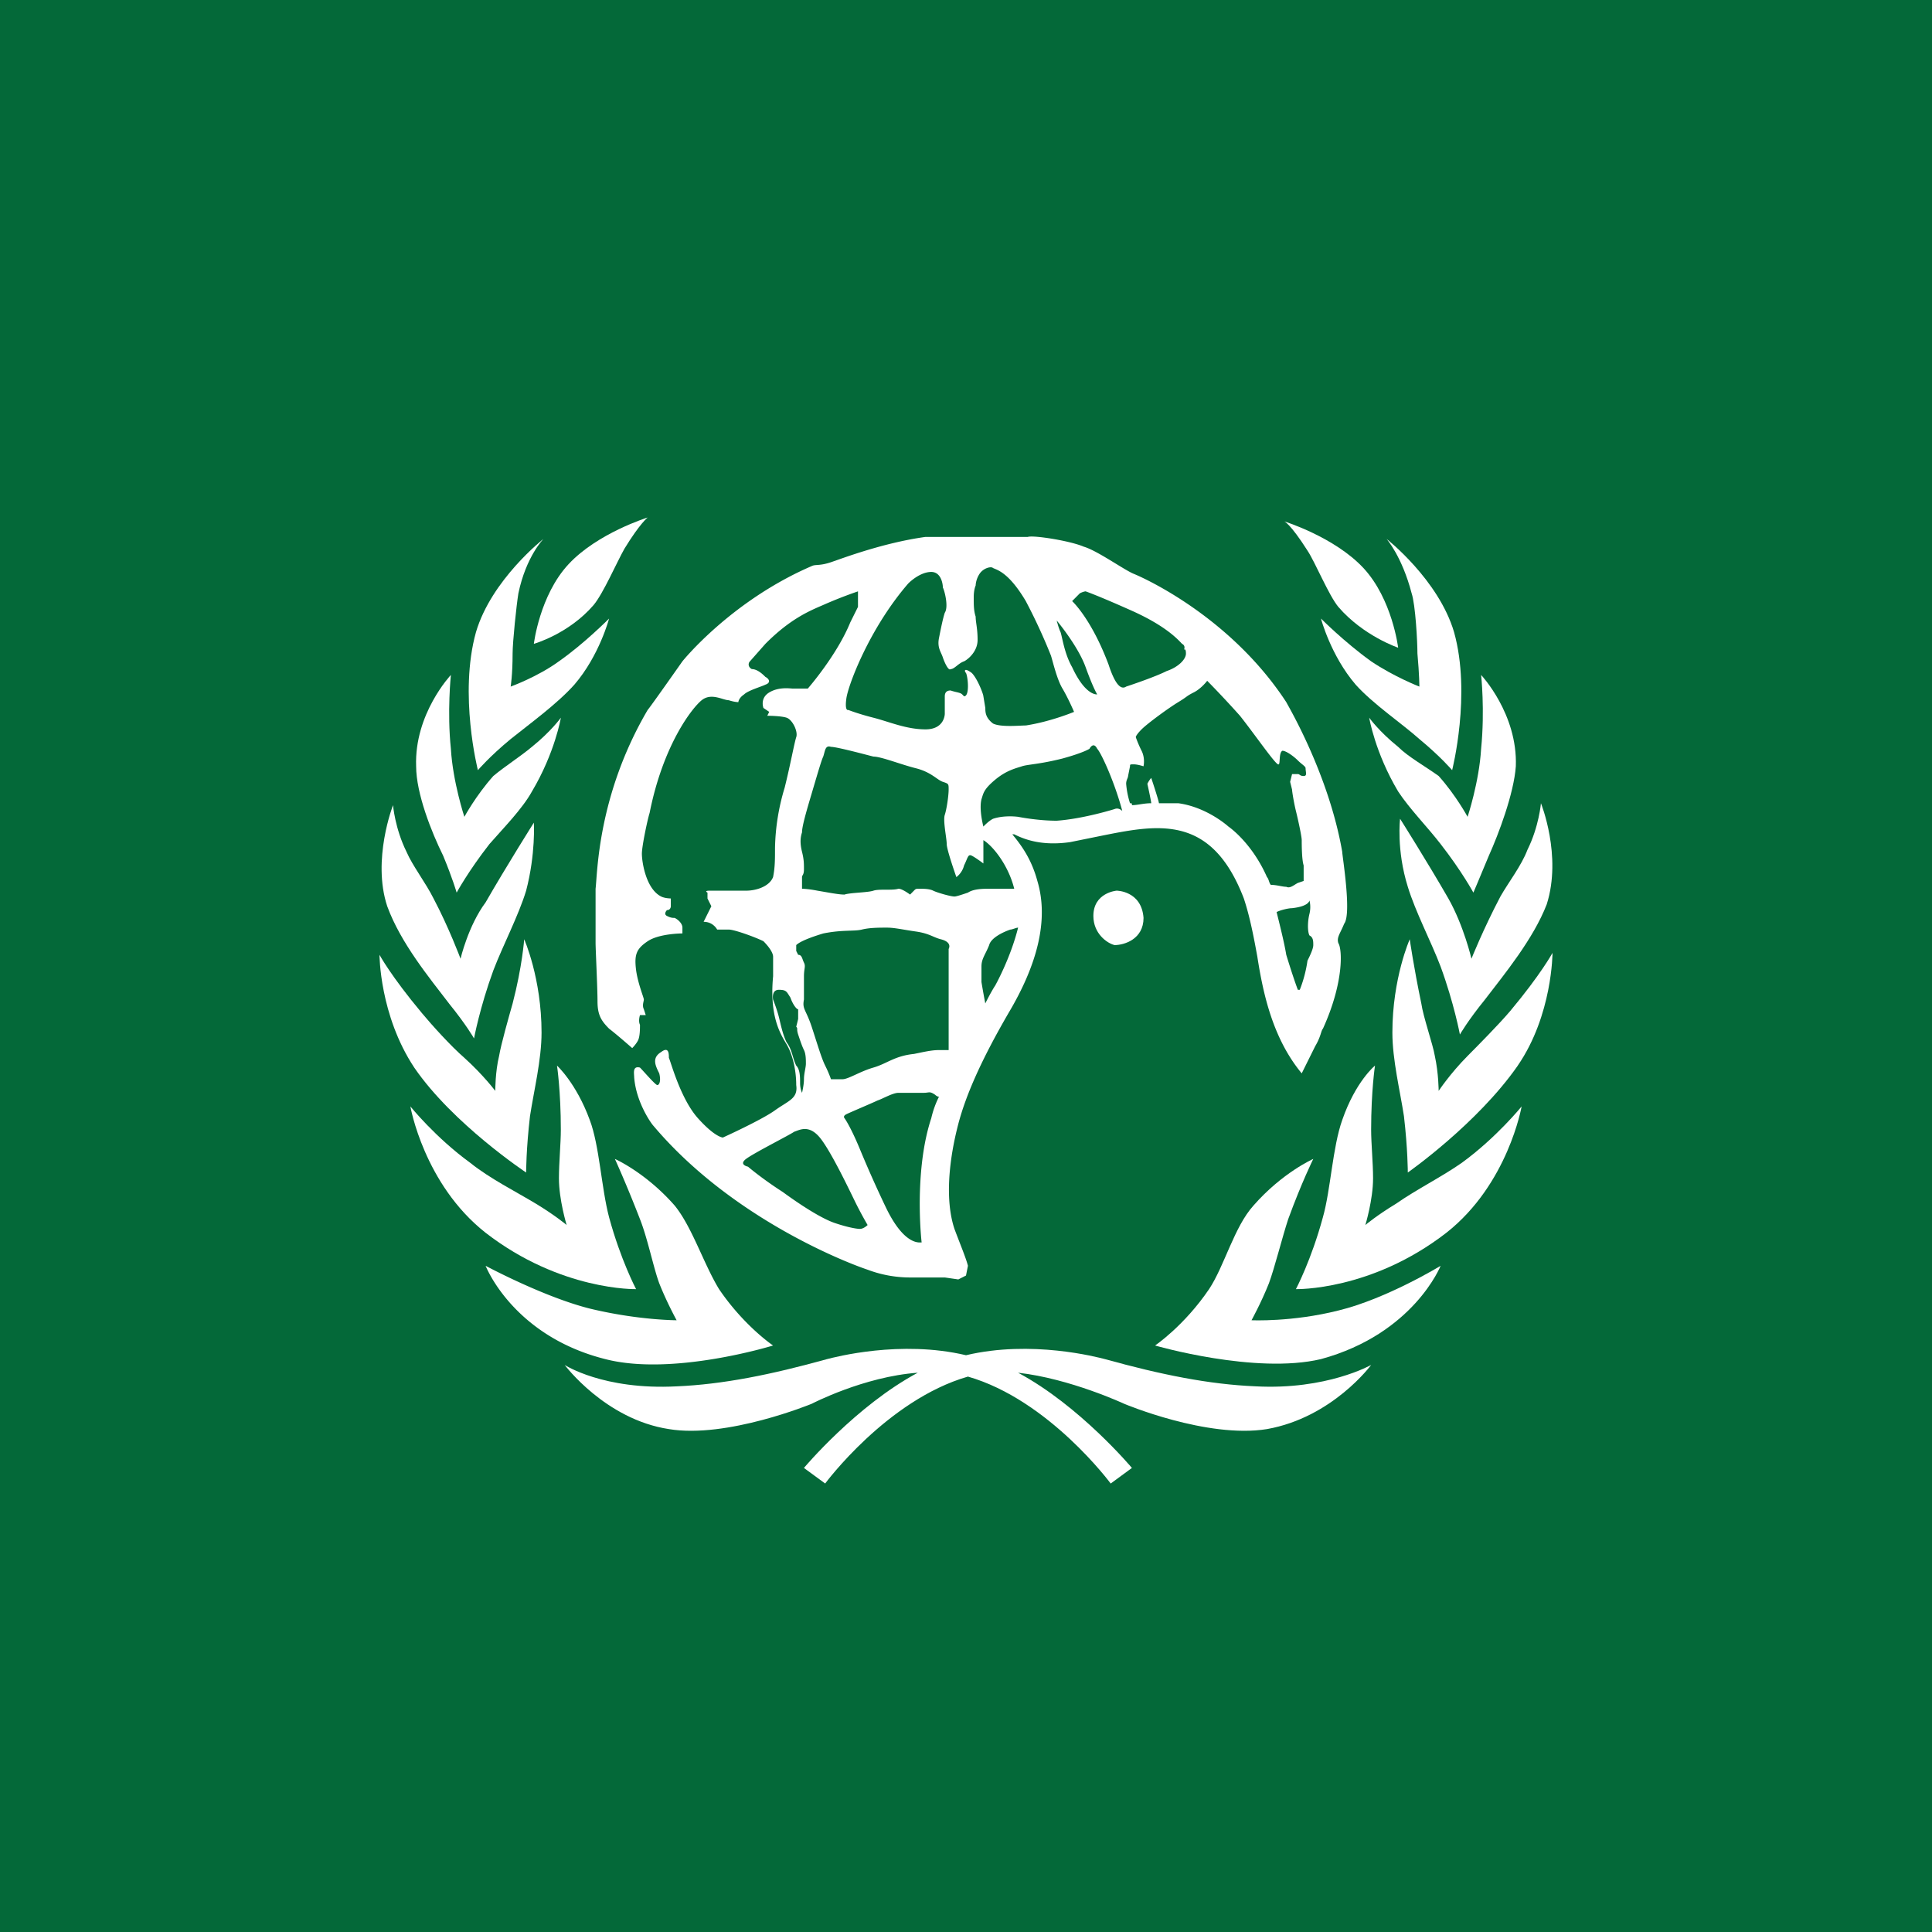 <svg width="56" height="56" xmlns="http://www.w3.org/2000/svg"><path fill="#046939" d="M0 0h56v56H0z"/><path d="M32.362 25.817s-.67.056-.67.732c0 .507.39.789.614.845.28 0 .84-.169.84-.788-.057-.79-.784-.79-.784-.79z" fill="#fff"/><path d="M38.905 24.69c-.392-2.253-1.566-4.225-1.622-4.338-1.621-2.479-4.138-3.605-4.418-3.718-.28-.113-1.062-.676-1.454-.789-.39-.169-1.453-.338-1.621-.282h-2.964c-1.23.17-2.405.62-2.74.733-.336.113-.447.056-.56.113-2.348 1.014-3.746 2.76-3.746 2.76s-.95 1.352-1.007 1.409c-1.454 2.479-1.454 4.732-1.51 5.183v1.577c0 .17.056 1.296.056 1.69 0 .395.112.564.336.789.224.17.67.563.67.563s.113-.112.169-.225c.056-.113.056-.338.056-.45-.056-.113 0-.282 0-.282h.167l-.055-.17c-.056-.112 0-.225 0-.281 0-.056-.168-.45-.224-.845-.056-.45 0-.62.335-.845.336-.226 1.007-.226 1.007-.226v-.169c0-.112-.112-.225-.224-.281-.056 0-.112 0-.224-.057-.111-.056 0-.169 0-.169.112 0 .112-.112.112-.112v-.226s-.167 0-.28-.056c-.447-.225-.559-1.014-.559-1.24 0-.225.168-1.013.224-1.182.392-1.972 1.23-3.043 1.51-3.268.28-.225.615 0 .783 0 .168.056.28.056.28.056s0-.112.167-.225c.112-.113.504-.225.616-.282.167-.056.111-.169 0-.225-.056-.056-.224-.226-.392-.226-.112-.056-.112-.168-.056-.225l.448-.507c.727-.732 1.286-.958 1.677-1.127a12.678 12.678 0 011.007-.394v.45l-.224.451c-.391.958-1.23 1.916-1.23 1.916h-.448c-.055 0-.391-.056-.67.113-.28.169-.168.45-.168.45l.167.113-.056.113s.392 0 .56.056c.167.056.335.394.28.563-.057.17-.168.79-.336 1.465a6.396 6.396 0 00-.28 1.747c0 .338 0 .563-.056.845-.112.281-.503.394-.783.394h-1.062c-.168 0-.056.056-.056.056v.17l.112.225-.112.225-.112.226c.28 0 .392.225.392.225h.335c.168 0 .783.225 1.007.338.167.169.28.338.28.45v.564c-.113 1.183.223 1.69.39 1.972.168.281.28.732.28 1.183.056.394-.223.45-.615.732-.391.282-1.51.789-1.51.789s-.223 0-.727-.563c-.503-.564-.783-1.634-.839-1.747 0-.113 0-.338-.223-.169-.28.17-.168.395-.056.62.056.225 0 .338-.056.338s-.392-.395-.503-.507c-.224-.056-.168.169-.168.282.056.732.503 1.352.56 1.408 2.236 2.648 5.535 3.944 6.206 4.169a3.494 3.494 0 001.287.225h.95l.392.057.223-.113.056-.282c-.056-.225-.223-.62-.391-1.07-.392-1.183.056-2.817.112-3.042.223-.846.67-1.86 1.454-3.212.838-1.408 1.174-2.704.838-3.83-.167-.62-.447-1.015-.727-1.353h.056c.336.17.84.338 1.622.226l.839-.17c1.677-.337 3.243-.675 4.194 1.803.168.507.28 1.07.392 1.69.167 1.071.447 2.367 1.286 3.38l.391-.788c.168-.282.168-.45.224-.507.615-1.352.559-2.31.447-2.479-.056-.169.056-.282.168-.563.224-.282-.056-1.972-.056-2.085zm-14.372-4.45c.056-.395.671-2.029 1.79-3.324.111-.113.391-.338.67-.338.28 0 .336.338.336.45.056.113.168.564.056.733-.056.169-.112.45-.168.732-.055.282.056.395.112.564.056.169.168.394.224.338.112 0 .224-.17.391-.226.112-.056.392-.282.392-.62s-.056-.507-.056-.676c-.056-.169-.056-.338-.056-.563 0-.225.056-.338.056-.338s0-.169.112-.338c.112-.17.335-.225.391-.17.112.057.448.114.95.959.057.112.392.732.728 1.577.056.17.168.676.335.958.168.282.336.676.336.676s-.671.282-1.398.394c-.168 0-.727.057-.95-.056-.224-.169-.224-.338-.224-.45l-.056-.339c0-.056-.168-.507-.336-.676-.224-.169-.224-.056-.168 0 .056.113.112.676-.056.676l-.055-.056c-.056-.056-.168-.056-.336-.113-.112 0-.168.057-.168.17v.506s0 .451-.559.451c-.56 0-1.063-.225-1.51-.338-.447-.113-.727-.225-.727-.225s-.112.056-.056-.338zm6.096-2.254s.615.732.838 1.352c.224.62.336.789.336.789s-.335.056-.727-.789c-.224-.394-.28-.845-.335-1.014-.056-.113-.112-.338-.112-.338zm-7.83 12.225c-.111-.225-.167-.507-.223-.732-.056-.225-.168-.507-.168-.507s-.056-.282.168-.282.224.057.335.226c.056.169.168.338.224.338v.281l-.056.226c.056.056 0 .056.056.225.056.17.112.338.168.45.056.113.056.282.056.395 0 .113-.056.282-.056.45 0 .17-.056.395-.056.395s-.056-.112-.056-.281c0-.17 0-.395-.112-.508-.112-.225-.112-.45-.28-.676zm2.126 5.409c-.112 0-.392-.056-.727-.17-.336-.112-.895-.45-1.51-.9-.615-.395-1.007-.733-1.007-.733s-.28-.056-.056-.225c.224-.17 1.23-.676 1.398-.789.168-.056.448-.225.783.225.336.451.839 1.521 1.007 1.86.168.337.335.62.335.62s-.111.112-.223.112zm2.069-3.211c-.448 1.352-.336 3.098-.28 3.605h-.056c-.168 0-.559-.113-1.006-1.07a34.213 34.213 0 01-.727-1.634c-.28-.676-.448-.901-.448-.901s-.056-.057.056-.113.783-.338.895-.395c.168-.056.447-.225.615-.225h.727c.168 0 .168-.056.336.057 0 0 .055.056.111.056a2.764 2.764 0 00-.223.62zm.223-1.972c-.223 0-.447.056-.726.112-.56.057-.783.282-1.175.395-.391.113-.727.338-.895.338h-.335s-.056-.17-.168-.395c-.112-.225-.224-.62-.391-1.126-.168-.507-.28-.507-.224-.789v-.676c0-.225.056-.282 0-.394-.056-.113-.056-.226-.168-.226l-.056-.112v-.17c.056-.056.224-.168.783-.337.56-.113.895-.057 1.119-.113.223-.056.503-.056.727-.056.223 0 .447.056.838.112.392.056.504.17.727.226.224.056.28.169.224.281v2.93h-.28zm1.622-1.86s-.112.17-.28.508c-.055-.282-.111-.62-.111-.62v-.45c0-.226.111-.339.223-.62.056-.226.448-.395.616-.451.055 0 .167-.056.223-.056-.224.9-.67 1.69-.67 1.69zm.56-2.816h-.728c-.167 0-.447 0-.615.112-.168.057-.335.113-.391.113-.112 0-.503-.113-.615-.169-.112-.056-.28-.056-.392-.056-.112 0-.112 0-.168.056l-.111.113s-.224-.17-.336-.17c-.168.057-.56 0-.727.057-.168.056-.671.056-.839.113-.168 0-.447-.057-.783-.113-.28-.056-.447-.056-.447-.056v-.338c0-.057.056-.057.056-.226s0-.281-.056-.507c-.056-.225-.056-.394 0-.563 0-.17.112-.563.28-1.127.167-.563.28-.958.335-1.07.056-.17.056-.338.224-.282.168 0 1.006.225 1.23.282.224 0 .783.225 1.23.338.448.112.616.338.783.394.168.056.168.056.168.226 0 .168-.056.563-.112.732-.056.169.056.676.056.845 0 .169.28.958.28.958s.168-.113.223-.338c.112-.226.112-.338.224-.282.112.056.336.225.336.225v-.169-.507c.28.17.727.733.894 1.409zm2.907-2.31s-.894.282-1.677.338c-.56 0-1.119-.113-1.119-.113s-.391-.056-.727.057c-.112.056-.224.169-.28.225-.055-.225-.111-.563-.055-.789.056-.169.056-.282.391-.563.336-.282.615-.338.783-.395.168-.056.503-.056 1.174-.225.616-.169.783-.282.783-.282s.112-.225.224 0c.112.113.503.958.727 1.803-.112-.113-.224-.056-.224-.056zm-.167-4.17c-.504-1.351-1.063-1.858-1.063-1.858l.224-.226c.111-.056.168-.056.168-.056s.335.113 1.342.563c1.006.451 1.342.845 1.453.958.112.056.056.17.056.17s.056-.057.056.112-.223.394-.559.507c-.335.169-1.006.394-1.174.45-.168.113-.336-.112-.504-.62zm4.697 6.367c-.056-.056-.056-.169-.112-.225-.447-1.014-1.118-1.465-1.118-1.465s-.616-.563-1.454-.676h-.56c0-.056-.167-.564-.167-.564l-.056-.169s-.056.057-.112.17c0 0 .112.506.112.563-.224 0-.392.056-.56.056 0-.056 0-.056-.055-.056a2.497 2.497 0 01-.112-.564c0-.112.056-.169.056-.225l.056-.282c0-.056 0-.056.111-.056.112 0 .28.056.28.056s.056-.225-.056-.45a3.354 3.354 0 01-.168-.395s0-.056.168-.225.783-.62 1.063-.789c.28-.169.223-.169.447-.281.224-.113.392-.338.392-.338s.447.45.95 1.014c.447.563 1.063 1.464 1.119 1.408.055 0 0-.338.111-.394.112 0 .336.169.448.281.112.113.224.17.224.226 0 .112.055.225-.056.225-.112 0-.112-.056-.168-.056h-.168l-.056.225.056.226c0 .056.056.394.112.62.056.225.168.732.168.844 0 .113 0 .564.056.733v.45l-.168.057c-.112.056-.224.169-.336.112-.112 0-.28-.056-.447-.056zm1.23 1.747c0 .112-.112.338-.168.45a3.725 3.725 0 01-.223.845h-.056s-.112-.281-.336-1.014c-.056-.338-.168-.788-.28-1.24.112-.056.336-.112.448-.112.503-.056.503-.225.503-.225s.056.169 0 .394c-.056.226-.056.507 0 .62.112.056.112.169.112.282zM22.408 39s-.839-.563-1.566-1.634c-.447-.732-.782-1.803-1.286-2.422-.839-.958-1.733-1.352-1.733-1.352s.335.732.727 1.746c.223.563.391 1.408.559 1.86.223.563.503 1.07.503 1.07s-1.118 0-2.516-.338c-1.342-.338-3.02-1.24-3.02-1.24s.783 2.028 3.467 2.704c1.957.507 4.865-.394 4.865-.394z" fill="#fff"/><path d="M18.437 37.366s-.447-.845-.783-2.084c-.223-.845-.28-2.085-.559-2.817-.391-1.07-.95-1.578-.95-1.578s.111.733.111 1.86c0 .394-.055.957-.055 1.408 0 .62.223 1.352.223 1.352s-.335-.282-.895-.62c-.559-.338-1.342-.732-1.9-1.183-1.008-.732-1.734-1.634-1.734-1.634s.391 2.254 2.18 3.662c2.181 1.69 4.362 1.634 4.362 1.634z" fill="#fff"/><path d="M15.25 33.986s0-.676.112-1.634c.112-.732.335-1.634.335-2.422 0-1.578-.503-2.705-.503-2.705s-.056.79-.335 1.86c-.112.394-.336 1.183-.392 1.52-.112.451-.112 1.015-.112 1.015s-.335-.451-.895-.958c-.39-.338-.95-.958-1.23-1.296-.895-1.07-1.23-1.69-1.23-1.69s0 1.747 1.007 3.268c1.118 1.633 3.243 3.042 3.243 3.042z" fill="#fff"/><path d="M13.013 29.085c.504.62.727 1.014.727 1.014s.168-.902.56-1.972c.28-.732.726-1.578.95-2.31.28-1.07.224-1.972.224-1.972s-.783 1.24-1.398 2.31c-.504.676-.727 1.634-.727 1.634s-.336-.902-.783-1.747c-.224-.45-.615-.957-.783-1.352-.335-.676-.391-1.352-.391-1.352s-.615 1.578-.168 2.93c.391 1.07 1.23 2.084 1.79 2.817z" fill="#fff"/><path d="M13.236 25.873s.336-.62.951-1.408c.392-.45.95-1.014 1.23-1.521.671-1.127.84-2.141.84-2.141s-.28.394-.84.845c-.335.282-.782.563-1.118.845-.503.563-.839 1.183-.839 1.183s-.335-1.014-.391-1.972c-.112-1.07 0-2.14 0-2.14s-1.063 1.126-1.007 2.647c0 .79.448 1.916.783 2.592.28.676.391 1.07.391 1.07z" fill="#fff"/><path d="M14.802 21.422c.56-.45 1.342-1.014 1.846-1.577.727-.845 1.006-1.915 1.006-1.915s-.727.732-1.454 1.239c-.615.45-1.398.732-1.398.732s.056-.338.056-.957c0-.338.112-1.409.168-1.747.224-1.07.727-1.577.727-1.577s-1.51 1.183-1.957 2.704c-.503 1.803.056 4 .056 4s.335-.395.95-.902z" fill="#fff"/><path d="M17.208 17.535c.28-.338.67-1.24.894-1.634.448-.732.671-.901.671-.901s-1.453.45-2.292 1.352c-.84.901-1.007 2.31-1.007 2.31s1.007-.282 1.734-1.127zM36.388 40.183c-1.342-.056-2.74-.338-4.362-.789-.223-.056-2.125-.563-4.026-.112-1.901-.45-3.803.056-4.026.112-1.622.451-3.02.733-4.362.79-2.125.112-3.244-.62-3.244-.62s1.175 1.577 3.02 1.859c1.678.281 4.138-.733 4.138-.733s1.51-.788 3.076-.901c-1.79.957-3.3 2.76-3.3 2.76l.616.451s1.79-2.422 4.138-3.099c2.349.676 4.138 3.1 4.138 3.1l.615-.452s-1.51-1.803-3.3-2.76c1.51.169 3.077.901 3.077.901s2.404 1.014 4.138.733c1.901-.338 3.02-1.86 3.02-1.86s-1.287.733-3.356.62z" fill="#fff"/><path d="M36.276 38.268s.28-.507.504-1.07c.167-.452.391-1.353.559-1.86.391-1.07.727-1.746.727-1.746s-.895.394-1.734 1.352c-.559.62-.839 1.746-1.286 2.422C34.319 38.436 33.48 39 33.48 39s2.908.845 4.81.394c2.684-.732 3.467-2.704 3.467-2.704s-1.566.958-2.964 1.296c-1.342.338-2.517.282-2.517.282z" fill="#fff"/><path d="M42.372 33.704c-.56.395-1.342.789-1.902 1.183-.559.338-.894.62-.894.62s.223-.732.223-1.352c0-.45-.056-1.014-.056-1.409 0-1.126.112-1.859.112-1.859s-.559.45-.95 1.578c-.28.788-.336 2.028-.56 2.817-.335 1.239-.782 2.084-.782 2.084s2.18.056 4.361-1.634c1.79-1.408 2.181-3.662 2.181-3.662s-.727.902-1.733 1.634z" fill="#fff"/><path d="M43.993 30.887C45 29.422 45 27.62 45 27.62s-.335.62-1.23 1.69c-.336.394-.895.958-1.23 1.296-.504.507-.84 1.014-.84 1.014s0-.507-.111-1.014c-.056-.338-.336-1.127-.392-1.522-.223-1.07-.335-1.859-.335-1.859s-.503 1.127-.503 2.705c0 .788.223 1.69.335 2.422.112.958.112 1.634.112 1.634s2.013-1.409 3.188-3.099z" fill="#fff"/><path d="M42.651 27.789s-.223-.958-.67-1.747c-.616-1.07-1.399-2.31-1.399-2.31s-.111.902.224 1.972c.224.733.671 1.578.95 2.31.392 1.07.56 1.972.56 1.972s.224-.394.727-1.014c.56-.733 1.398-1.747 1.79-2.76.447-1.41-.168-2.93-.168-2.93s-.056.676-.392 1.352c-.168.45-.56.958-.783 1.352-.503.958-.839 1.803-.839 1.803z" fill="#fff"/><path d="M40.526 21.648c-.559-.45-.839-.845-.839-.845s.168 1.014.84 2.14c.335.508.838 1.015 1.23 1.522.615.789.95 1.408.95 1.408s.168-.394.448-1.07c.28-.62.727-1.803.782-2.592.056-1.52-1.006-2.647-1.006-2.647s.112 1.014 0 2.14c-.056.958-.392 1.972-.392 1.972s-.335-.62-.838-1.183c-.392-.282-.895-.563-1.175-.845z" fill="#fff"/><path d="M41.085 18.944c.056.62.056.957.056.957s-.727-.281-1.398-.732c-.783-.564-1.454-1.24-1.454-1.24s.28 1.07 1.006 1.916c.504.563 1.343 1.127 1.846 1.577.615.508.95.902.95.902s.56-2.197.056-4c-.447-1.521-1.957-2.704-1.957-2.704s.448.507.727 1.577c.112.338.168 1.409.168 1.747z" fill="#fff"/><path d="M37.897 15.958c.224.338.616 1.295.895 1.633.727.845 1.734 1.183 1.734 1.183s-.168-1.408-1.007-2.31c-.839-.9-2.293-1.351-2.293-1.351s.168.056.671.845z" fill="#fff"/></svg>